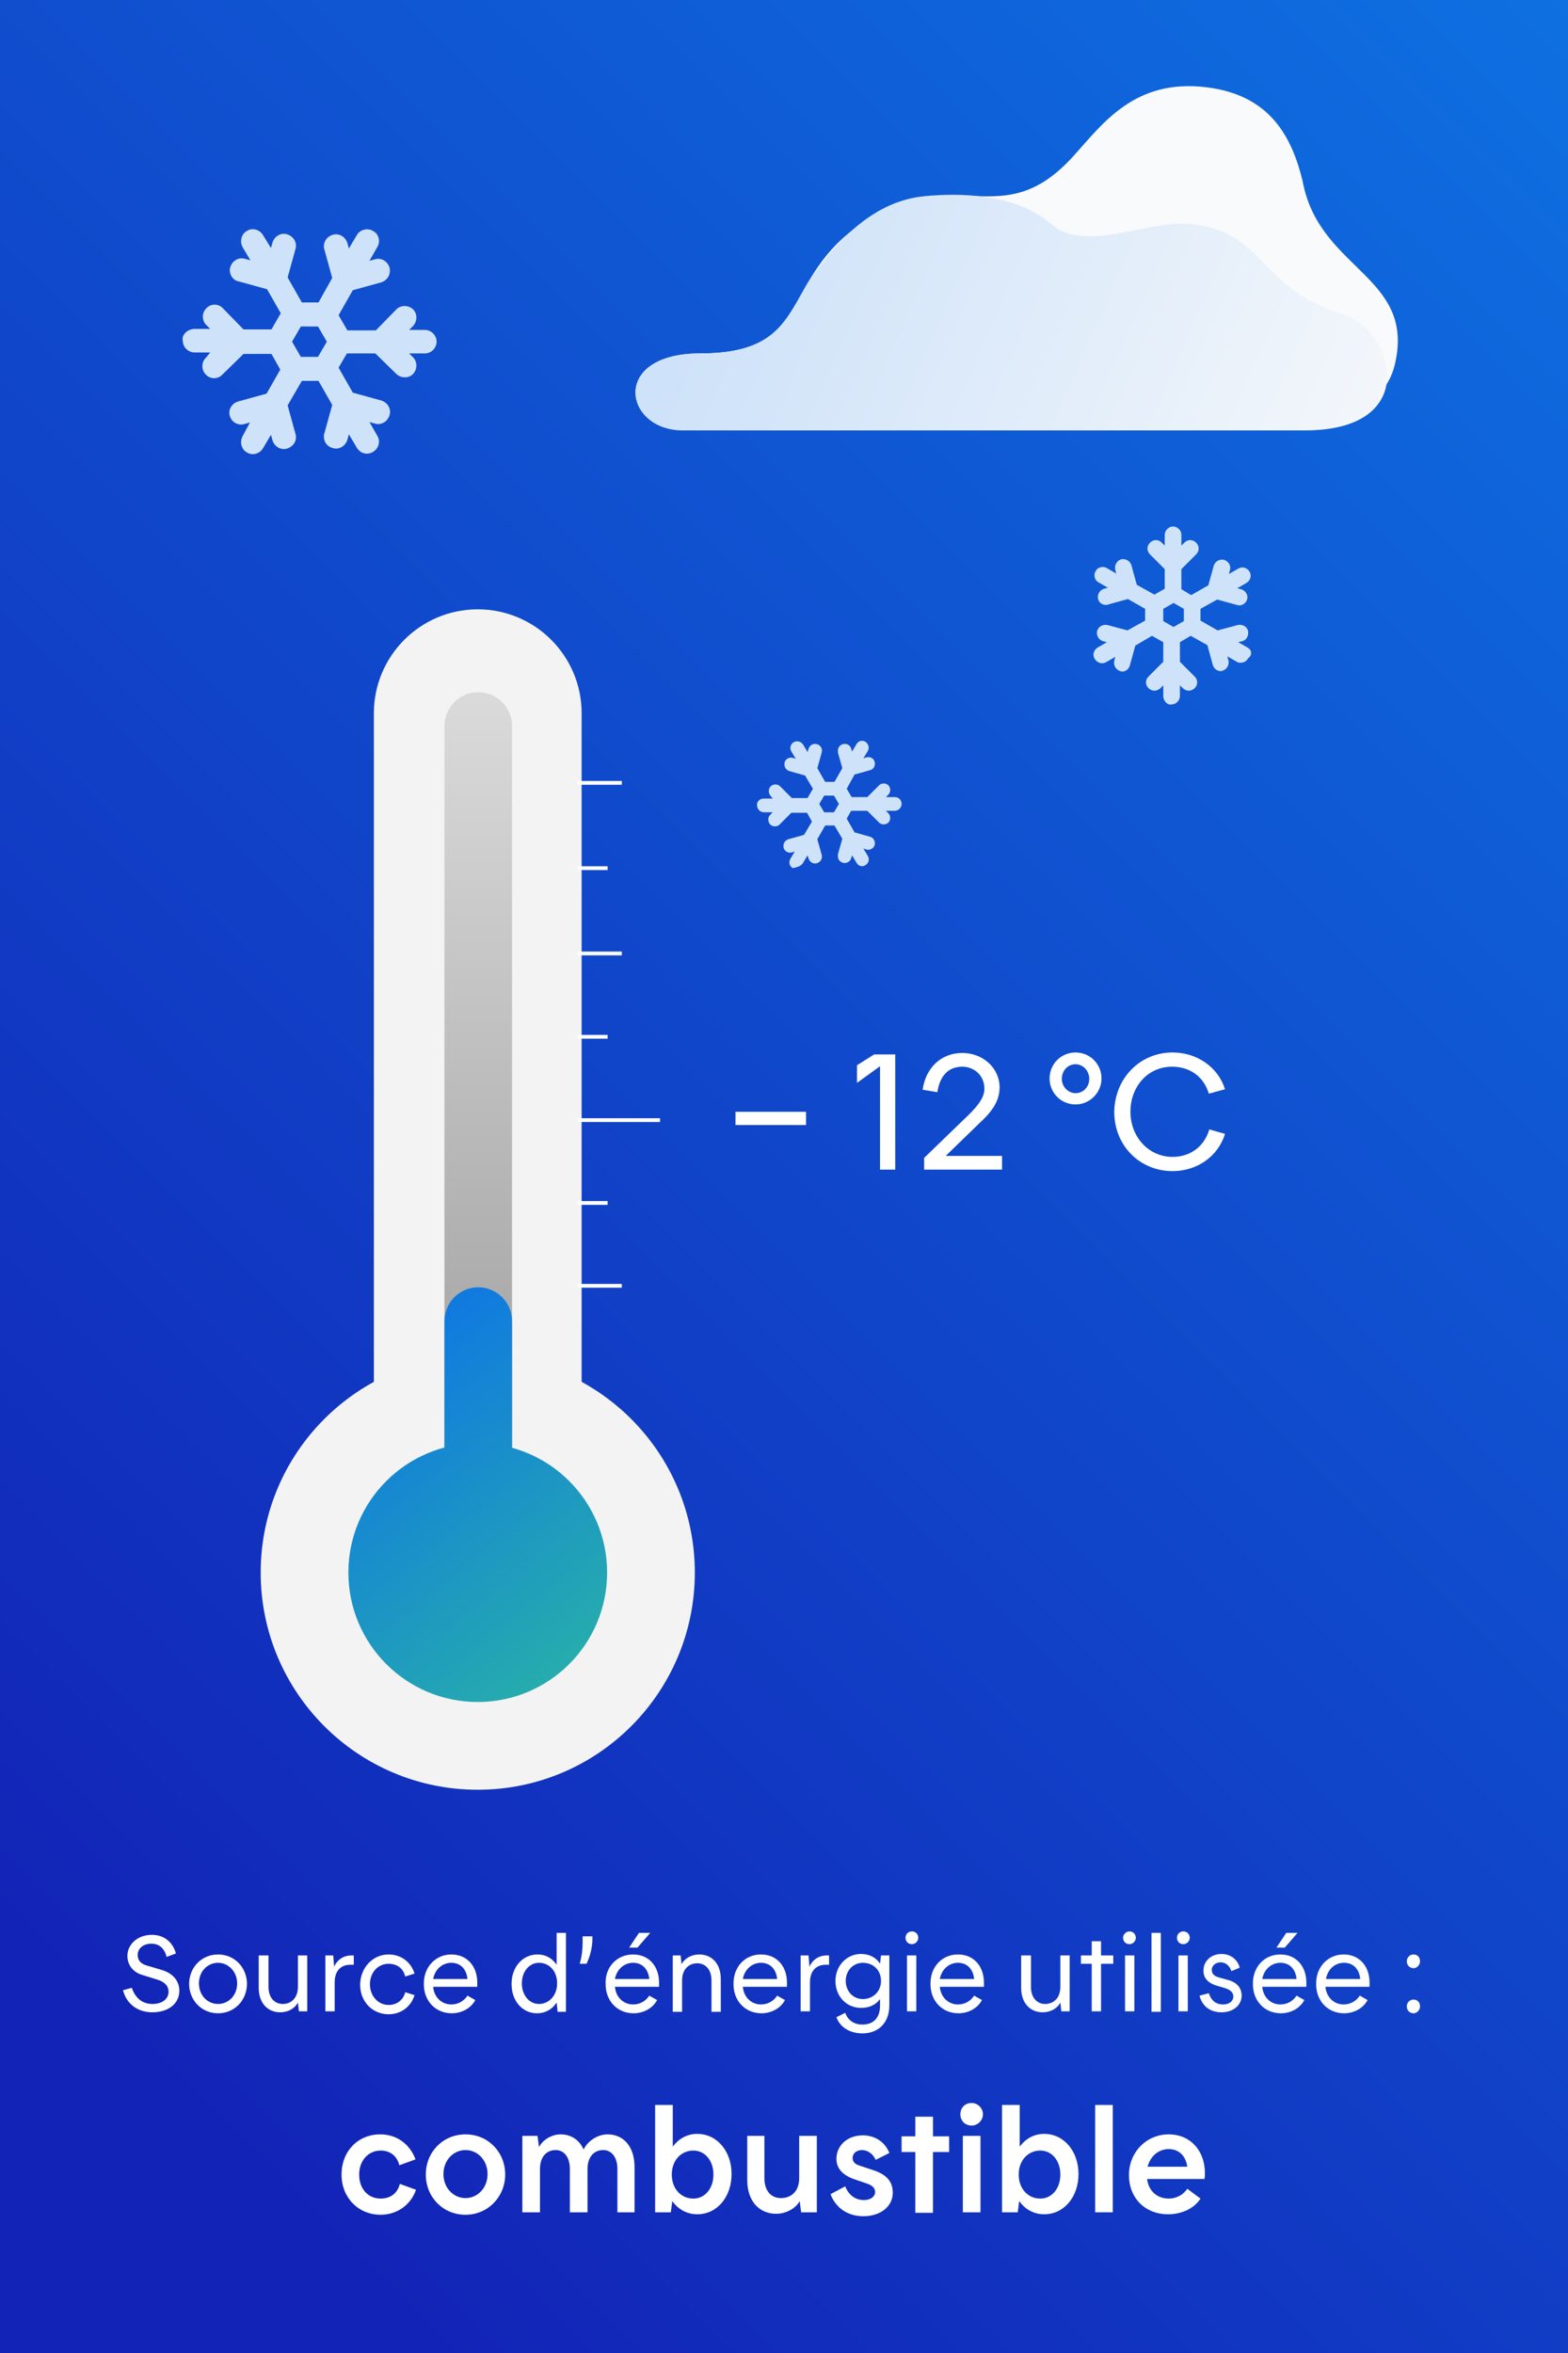 <?xml version="1.0" encoding="utf-8"?>
<!-- Generator: Adobe Illustrator 27.5.0, SVG Export Plug-In . SVG Version: 6.00 Build 0)  -->
<svg version="1.1" id="Illustration" xmlns="http://www.w3.org/2000/svg" xmlns:xlink="http://www.w3.org/1999/xlink" x="0px"
	 y="0px" viewBox="0 0 320 480" style="enable-background:new 0 0 320 480;" xml:space="preserve">
<rect x="0" y="0" width="320" height="480" fill="#333333" stroke="none"/>
<style type="text/css">
	.st0{fill:url(#SVGID_1_);}
	.st1{fill:#FFFFFF;}
	.st2{fill:#F9FAFB;}
	.st3{fill:url(#SVGID_00000173144594998716902850000003514200625130415028_);}
	.st4{fill:#CEE2F9;}
	.st5{fill:#F3F3F3;}
	.st6{fill:url(#SVGID_00000170249601714294073760000009761240731573413766_);}
	.st7{fill:url(#SVGID_00000052809545707075569440000013665472413918489749_);}
	.st8{fill:url(#SVGID_00000078753986877428762190000003766372087472879801_);}
	.st9{fill:none;stroke:#FFFFFF;stroke-width:0.77;stroke-miterlimit:10;}
</style>
<linearGradient id="SVGID_1_" gradientUnits="userSpaceOnUse" x1="4.44" y1="395.56" x2="383.582" y2="16.418">
	<stop  offset="0" style="stop-color:#1224B7"/>
	<stop  offset="1" style="stop-color:#0E75E4"/>
</linearGradient>
<rect class="st0" width="320" height="480"/>
<g>
	<path class="st1" d="M26.9,405.5c0.6,1.8,1.9,3.3,4.2,3.3c2.1,0,3.3-1.1,3.3-2.5c0-1.1-0.7-2-2.4-2.5l-2.9-0.9
		c-2.1-0.6-3.1-2.2-3.1-3.9c0-2.3,2-4.3,5-4.3c2.6,0,4.3,1.6,4.9,3.8l-1.9,0.7c-0.4-1.7-1.5-2.7-3.1-2.7c-1.7,0-2.8,1-2.8,2.3
		c0,1,0.5,1.8,2,2.2l2.7,0.8c2.6,0.7,3.8,2.4,3.8,4.3c0,2.6-2.2,4.4-5.5,4.4c-3.1,0-5.3-1.8-6-4.5L26.9,405.5z"/>
	<path class="st1" d="M44.5,398.7c3.4,0,5.9,2.7,5.9,6s-2.5,6-5.9,6s-5.9-2.7-5.9-6S41.1,398.7,44.5,398.7z M44.5,408.8
		c2.1,0,3.9-1.7,3.9-4.2c0-2.4-1.8-4.2-3.9-4.2s-3.9,1.7-3.9,4.2C40.6,407.1,42.4,408.8,44.5,408.8z"/>
	<path class="st1" d="M52.9,398.9h1.9v6.4c0,2.3,1.3,3.5,2.9,3.5c1.7,0,3.1-1.2,3.1-3.5v-6.4h1.9v11.4h-1.7l-0.2-1.8
		c-0.6,1.2-2,2-3.6,2c-2.5,0-4.4-1.8-4.4-5V398.9z"/>
	<path class="st1" d="M66.3,398.9h1.7l0.2,2.3c0.6-1.4,1.9-2.3,3.5-2.3h0.5v1.9h-0.7c-1.9,0-3.2,1.2-3.2,3.6v5.9h-1.9V398.9z"/>
	<path class="st1" d="M79.3,398.7c2.6,0,4.6,1.6,5.3,3.9l-1.9,0.6c-0.4-1.7-1.7-2.6-3.4-2.6c-2.1,0-3.8,1.7-3.8,4.2
		c0,2.4,1.7,4.2,3.8,4.2c1.7,0,3-1,3.4-2.6l1.9,0.6c-0.7,2.3-2.7,3.9-5.3,3.9c-3.3,0-5.8-2.6-5.8-6S76,398.7,79.3,398.7z"/>
	<path class="st1" d="M92.1,398.7c3.3,0,5.3,2.5,5.3,5.7c0,0.3,0,0.6,0,0.9h-9c0.2,2.2,1.8,3.6,3.7,3.6c1.4,0,2.6-0.7,3.3-1.8
		l1.6,0.9c-0.9,1.7-2.8,2.7-4.8,2.7c-3.3,0-5.7-2.5-5.7-5.9C86.4,401.3,88.9,398.7,92.1,398.7z M88.4,403.7h7
		c-0.2-2-1.4-3.3-3.3-3.3C90.4,400.4,88.8,401.6,88.4,403.7z"/>
	<path class="st1" d="M109.7,398.7c1.7,0,3,0.8,3.9,2.1v-6.5h1.9v16.1h-1.7l-0.2-1.9c-0.9,1.4-2.3,2.2-4,2.2c-3,0-5.2-2.5-5.2-6
		S106.7,398.7,109.7,398.7z M110,408.8c2,0,3.7-1.7,3.7-4.2c0-2.5-1.6-4.2-3.7-4.2c-2,0-3.5,1.8-3.5,4.2
		C106.5,407,108,408.8,110,408.8z"/>
	<path class="st1" d="M118.9,396.3v-1.3h2v0.6c0,1.6-0.5,3.6-1.2,5h-1.4C118.7,399.3,118.9,397.8,118.9,396.3z"/>
	<path class="st1" d="M129.2,398.7c3.3,0,5.3,2.5,5.3,5.7c0,0.3,0,0.6,0,0.9h-9c0.2,2.2,1.8,3.6,3.7,3.6c1.4,0,2.6-0.7,3.3-1.8
		l1.6,0.9c-0.9,1.7-2.8,2.7-4.8,2.7c-3.3,0-5.7-2.5-5.7-5.9C123.4,401.3,125.9,398.7,129.2,398.7z M125.5,403.7h7
		c-0.2-2-1.4-3.3-3.3-3.3C127.5,400.4,125.9,401.6,125.5,403.7z M130.4,394.3h2.3l-2.6,3h-1.7L130.4,394.3z"/>
	<path class="st1" d="M137.2,398.9h1.7l0.2,1.8c0.6-1.2,2-2,3.6-2c2.5,0,4.4,1.8,4.4,5v6.7h-1.9v-6.4c0-2.3-1.3-3.5-2.9-3.5
		c-1.7,0-3.1,1.2-3.1,3.5v6.4h-1.9V398.9z"/>
	<path class="st1" d="M155.3,398.7c3.3,0,5.3,2.5,5.3,5.7c0,0.3,0,0.6,0,0.9h-9c0.2,2.2,1.8,3.6,3.7,3.6c1.4,0,2.6-0.7,3.3-1.8
		l1.6,0.9c-0.9,1.7-2.8,2.7-4.8,2.7c-3.3,0-5.7-2.5-5.7-5.9C149.6,401.3,152,398.7,155.3,398.7z M151.6,403.7h7
		c-0.2-2-1.4-3.3-3.3-3.3C153.6,400.4,152,401.6,151.6,403.7z"/>
	<path class="st1" d="M163.3,398.9h1.7l0.2,2.3c0.6-1.4,1.9-2.3,3.5-2.3h0.5v1.9h-0.7c-1.9,0-3.2,1.2-3.2,3.6v5.9h-1.9V398.9z"/>
	<path class="st1" d="M172.5,410.6c0.5,1.5,1.8,2.4,3.5,2.4c2.1,0,3.6-1.2,3.6-3.9v-1.3c-0.9,1.2-2.2,1.8-3.9,1.8
		c-2.9,0-5.2-2.3-5.2-5.5c0-3.1,2.3-5.5,5.2-5.5c1.7,0,3.1,0.7,3.9,2l0.2-1.7h1.7v10.2c0,3.5-2.2,5.7-5.5,5.7
		c-2.6,0-4.6-1.3-5.3-3.3L172.5,410.6z M176.1,407.8c2,0,3.7-1.5,3.7-3.7c0-2.2-1.6-3.7-3.7-3.7c-2,0-3.5,1.6-3.5,3.7
		S174.1,407.8,176.1,407.8z"/>
	<path class="st1" d="M186.1,394c0.8,0,1.3,0.6,1.3,1.3s-0.6,1.3-1.3,1.3c-0.8,0-1.3-0.6-1.3-1.3S185.3,394,186.1,394z M185.1,398.9
		h1.9v11.4h-1.9V398.9z"/>
	<path class="st1" d="M195.5,398.7c3.3,0,5.3,2.5,5.3,5.7c0,0.3,0,0.6,0,0.9h-9c0.2,2.2,1.8,3.6,3.7,3.6c1.4,0,2.6-0.7,3.3-1.8
		l1.6,0.9c-0.9,1.7-2.8,2.7-4.8,2.7c-3.3,0-5.7-2.5-5.7-5.9C189.8,401.3,192.2,398.7,195.5,398.7z M191.8,403.7h7
		c-0.2-2-1.4-3.3-3.3-3.3C193.8,400.4,192.2,401.6,191.8,403.7z"/>
	<path class="st1" d="M208.5,398.9h1.9v6.4c0,2.3,1.3,3.5,2.9,3.5c1.7,0,3.1-1.2,3.1-3.5v-6.4h1.9v11.4h-1.7l-0.2-1.8
		c-0.6,1.2-2,2-3.6,2c-2.5,0-4.4-1.8-4.4-5V398.9z"/>
	<path class="st1" d="M222.8,400.6h-2.2v-1.7h2.2V396h1.9v2.9h2.5v1.7h-2.5v9.7h-1.9V400.6z"/>
	<path class="st1" d="M230.5,394c0.8,0,1.3,0.6,1.3,1.3s-0.6,1.3-1.3,1.3c-0.8,0-1.3-0.6-1.3-1.3S229.8,394,230.5,394z M229.6,398.9
		h1.9v11.4h-1.9V398.9z"/>
	<path class="st1" d="M235,394.3h1.9v16.1H235V394.3z"/>
	<path class="st1" d="M241.5,394c0.8,0,1.3,0.6,1.3,1.3s-0.6,1.3-1.3,1.3c-0.8,0-1.3-0.6-1.3-1.3S240.7,394,241.5,394z M240.5,398.9
		h1.9v11.4h-1.9V398.9z"/>
	<path class="st1" d="M246.7,406.6c0.4,1.3,1.3,2.3,2.9,2.3c1.3,0,2.1-0.7,2.1-1.6c0-0.7-0.4-1.3-1.6-1.7l-2-0.6
		c-1.8-0.6-2.5-1.7-2.5-3c0-1.9,1.5-3.4,3.7-3.4c1.9,0,3.3,1.2,3.7,2.8l-1.7,0.7c-0.3-1-1.1-1.8-2.2-1.8c-1,0-1.8,0.7-1.8,1.5
		c0,0.8,0.4,1.3,1.5,1.6l1.8,0.5c1.9,0.5,2.8,1.7,2.8,3.2c0,2-1.8,3.4-4.1,3.4c-2.5,0-4-1.4-4.5-3.4L246.7,406.6z"/>
	<path class="st1" d="M261.3,398.7c3.3,0,5.3,2.5,5.3,5.7c0,0.3,0,0.6,0,0.9h-9c0.2,2.2,1.8,3.6,3.7,3.6c1.4,0,2.6-0.7,3.3-1.8
		l1.6,0.9c-0.9,1.7-2.8,2.7-4.8,2.7c-3.3,0-5.7-2.5-5.7-5.9C255.6,401.3,258,398.7,261.3,398.7z M257.6,403.7h7
		c-0.2-2-1.4-3.3-3.3-3.3C259.6,400.4,258,401.6,257.6,403.7z M262.5,394.3h2.3l-2.6,3h-1.7L262.5,394.3z"/>
	<path class="st1" d="M274.2,398.7c3.3,0,5.3,2.5,5.3,5.7c0,0.3,0,0.6,0,0.9h-9c0.2,2.2,1.8,3.6,3.7,3.6c1.4,0,2.6-0.7,3.3-1.8
		l1.6,0.9c-0.9,1.7-2.8,2.7-4.8,2.7c-3.3,0-5.7-2.5-5.7-5.9C268.5,401.3,271,398.7,274.2,398.7z M270.6,403.7h7
		c-0.2-2-1.4-3.3-3.3-3.3C272.5,400.4,271,401.6,270.6,403.7z"/>
	<path class="st1" d="M288.5,398.7c0.8,0,1.3,0.6,1.3,1.4c0,0.7-0.6,1.4-1.3,1.4c-0.8,0-1.4-0.6-1.4-1.4
		C287.1,399.3,287.7,398.7,288.5,398.7z M288.5,407.9c0.8,0,1.3,0.6,1.3,1.4c0,0.7-0.6,1.4-1.3,1.4c-0.8,0-1.4-0.6-1.4-1.4
		C287.1,408.5,287.7,407.9,288.5,407.9z"/>
	<path class="st1" d="M77.6,435.4c3.3,0,6,1.9,7.2,5.1l-3.3,1.2c-0.5-2-2-3-3.8-3c-2.5,0-4.4,2-4.4,4.9s1.8,4.9,4.4,4.9
		c1.9,0,3.4-1,3.9-3l3.3,1.2c-1.1,3.2-4,5.1-7.2,5.1c-4.6,0-8-3.5-8-8.2S73,435.4,77.6,435.4z"/>
	<path class="st1" d="M95,435.4c4.6,0,8.1,3.6,8.1,8.2c0,4.5-3.5,8.2-8.1,8.2c-4.6,0-8.1-3.6-8.1-8.2C86.9,439,90.4,435.4,95,435.4z
		 M95,448.4c2.4,0,4.5-2,4.5-4.9s-2.1-4.9-4.5-4.9c-2.4,0-4.5,2-4.5,4.9S92.6,448.4,95,448.4z"/>
	<path class="st1" d="M106.5,435.7h3.2l0.3,2.3c0.7-1.4,2.5-2.6,4.4-2.6c2,0,3.8,1,4.7,3.1c0.8-1.7,2.8-3.1,4.9-3.1
		c3.1,0,5.5,2.3,5.5,6.7v9.2H126v-8.8c0-2.6-1.3-3.9-2.9-3.9c-1.8,0-3.2,1.3-3.2,3.9v8.8h-3.6v-8.8c0-2.6-1.3-3.9-2.9-3.9
		c-1.8,0-3.2,1.3-3.2,3.9v8.8h-3.6V435.7z"/>
	<path class="st1" d="M133.7,429.4h3.6v8.5c1.2-1.6,2.9-2.6,5-2.6c4,0,7,3.5,7,8.2c0,4.6-2.9,8.2-7,8.2c-2.1,0-3.9-1-5.1-2.7
		l-0.3,2.3h-3.2V429.4z M141.5,448.5c2.4,0,4.1-2.1,4.1-4.9s-1.7-4.9-4.1-4.9c-2.4,0-4.4,1.9-4.4,4.9
		C137.1,446.5,139,448.5,141.5,448.5z"/>
	<path class="st1" d="M152.4,435.7h3.6v8.6c0,2.8,1.5,4.1,3.4,4.1c2,0,3.7-1.3,3.7-4.1v-8.6h3.6v15.6h-3.2l-0.3-2.3
		c-0.7,1.4-2.7,2.6-4.8,2.6c-3.3,0-5.9-2.4-5.9-6.9V435.7z"/>
	<path class="st1" d="M172.5,446c0.6,1.6,1.9,2.8,3.8,2.8c1.5,0,2.3-0.8,2.3-1.6c0-0.7-0.4-1.3-1.5-1.7l-2.9-1
		c-2.5-0.9-3.5-2.4-3.5-4.1c0-2.7,2.2-4.8,5.4-4.8c2.6,0,4.6,1.5,5.4,3.6l-2.8,1.4c-0.5-1.2-1.6-2-2.8-2c-1.1,0-1.9,0.7-1.9,1.6
		c0,0.8,0.5,1.3,1.5,1.6l2.7,0.9c2.8,0.9,4,2.4,4,4.6c0,2.8-2.5,4.8-6,4.8c-3.3,0-5.7-1.8-6.7-4.5L172.5,446z"/>
	<path class="st1" d="M186.9,439H184v-3.2h2.8v-4h3.6v4h3.3v3.2h-3.3v12.4h-3.6V439z"/>
	<path class="st1" d="M198.3,429c1.3,0,2.3,1.1,2.3,2.3s-1,2.3-2.3,2.3c-1.4,0-2.3-1-2.3-2.3S196.9,429,198.3,429z M196.5,435.7h3.6
		v15.6h-3.6V435.7z"/>
	<path class="st1" d="M204.5,429.4h3.6v8.5c1.2-1.6,2.9-2.6,5-2.6c4,0,7,3.5,7,8.2c0,4.6-2.9,8.2-7,8.2c-2.1,0-3.9-1-5.1-2.7
		l-0.3,2.3h-3.2V429.4z M212.3,448.5c2.4,0,4.1-2.1,4.1-4.9s-1.7-4.9-4.1-4.9c-2.4,0-4.4,1.9-4.4,4.9
		C207.9,446.5,209.8,448.5,212.3,448.5z"/>
	<path class="st1" d="M223.5,429.4h3.6v21.9h-3.6V429.4z"/>
	<path class="st1" d="M238.5,435.4c4.5,0,7.4,3.4,7.4,7.9c0,0.4,0,0.8-0.1,1.2h-11.7c0.3,2.5,2.1,4,4.4,4c1.7,0,3.1-0.9,3.8-2l2.7,2
		c-1.2,1.9-3.7,3.2-6.6,3.2c-4.7,0-8-3.3-8-8S234,435.4,238.5,435.4z M234.2,442h8.1c-0.3-2.2-1.7-3.6-3.8-3.6
		C236.6,438.4,234.8,439.7,234.2,442z"/>
</g>
<g>
	<g>
		<g>
			<path class="st2" d="M142.9,72.1c23.4,0,15.9-15.3,33.4-26.8c18.8-12.4,28.1,2.8,42.8-13.5c5.9-6.5,12.4-15.8,27.1-14
				c13.1,1.6,17.5,10.2,19.7,19.4c0,0,0,0,0,0c0,0,0,0.1,0,0.1c0.1,0.4,0.2,0.9,0.3,1.3c4.2,16.7,22.8,18.2,18.4,36
				c-1.9,7.6-10.7,13.1-23.7,13.1c-10,0-121.3,0-121.5,0C127.3,87.7,124.5,72.1,142.9,72.1z"/>
		</g>
		
			<linearGradient id="SVGID_00000177468821955113576790000008866144441127313555_" gradientUnits="userSpaceOnUse" x1="-2257.129" y1="111.601" x2="-2113.217" y2="48.199" gradientTransform="matrix(-1 0 0 1 -1963.794 0)">
			<stop  offset="0" style="stop-color:#F9FAFB"/>
			<stop  offset="1" style="stop-color:#CEE2F9"/>
		</linearGradient>
		<path style="fill:url(#SVGID_00000177468821955113576790000008866144441127313555_);" d="M142.9,72.1c15.5,0,17.4-6.7,22-14.5
			c9-13.4,17.3-17,24-17.6c6.5-0.6,18.2-0.7,25.6,5.7c6.9,6,19.5-0.8,28.2,0c15.6,1.4,13.8,13,31.3,18.4
			c10.5,3.2,16.3,23.7-7.7,23.7c-56.9,0-126.9,0-127.1,0C127.3,87.7,124.5,72.1,142.9,72.1z"/>
	</g>
	<path class="st4" d="M254.6,132.1l-1.9-1.1l0.8-0.2c0.9-0.2,1.4-1.2,1.2-2.1c-0.2-0.9-1.2-1.4-2.1-1.2l-4.1,1.1l-3.5-2v-2.4
		l3.4-1.9l4,1.1c0.2,0,0.3,0.1,0.5,0.1c0.7,0,1.4-0.5,1.6-1.2c0.3-0.9-0.3-1.8-1.2-2.1l-0.8-0.2l1.9-1.1c0.8-0.5,1.1-1.5,0.6-2.3
		c-0.5-0.8-1.5-1.1-2.3-0.6l-1.9,1.1l0.2-0.8c0.3-0.9-0.3-1.8-1.2-2.1c-0.9-0.2-1.8,0.3-2.1,1.2l-1.1,4l-3.5,2l-2-1.2l0-4.1l3-3
		c0.7-0.7,0.7-1.7,0-2.4c-0.7-0.7-1.7-0.7-2.4,0l-0.6,0.6l0-2.2c0-0.9-0.8-1.7-1.7-1.7h0c-0.9,0-1.7,0.8-1.7,1.7l0,2.2l-0.6-0.6
		c-0.7-0.7-1.7-0.7-2.4,0c-0.7,0.7-0.7,1.7,0,2.4l3,3l0,4l-2.1,1.2l-3.6-2l-1.1-4c-0.3-0.9-1.2-1.4-2.1-1.2
		c-0.9,0.3-1.4,1.2-1.2,2.1l0.2,0.8l-1.9-1.1c-0.8-0.5-1.9-0.2-2.3,0.6c-0.5,0.8-0.2,1.9,0.6,2.3l1.9,1.1l-0.8,0.2
		c-0.9,0.3-1.4,1.2-1.2,2.1c0.2,0.8,0.9,1.2,1.6,1.2c0.1,0,0.3,0,0.5-0.1l4-1.1l3.5,2v2.4l-3.6,2l-4.1-1.1c-0.9-0.2-1.8,0.3-2.1,1.2
		c-0.2,0.9,0.3,1.8,1.2,2.1l0.8,0.2l-1.9,1.1c-0.8,0.5-1.1,1.5-0.6,2.3c0.3,0.5,0.9,0.9,1.5,0.9c0.3,0,0.6-0.1,0.8-0.2l1.9-1.1
		l-0.2,0.8c-0.2,0.9,0.3,1.8,1.2,2.1c0.1,0,0.3,0.1,0.4,0.1c0.7,0,1.4-0.5,1.6-1.3l1.1-4l3.4-2l2.3,1.3l0,4l-3,3
		c-0.7,0.7-0.7,1.7,0,2.4c0.3,0.3,0.8,0.5,1.2,0.5c0.4,0,0.9-0.2,1.2-0.5l0.6-0.6l0,2.2c0,0.9,0.8,1.9,1.7,1.7
		c0.9,0,1.7-0.8,1.7-1.7l0-2.2l0.6,0.6c0.3,0.3,0.8,0.5,1.2,0.5c0.4,0,0.9-0.2,1.2-0.5c0.7-0.7,0.7-1.7,0-2.4l-3-3l0-4l2.2-1.3
		l3.4,1.9l1.1,4c0.2,0.8,0.9,1.3,1.6,1.3c0.1,0,0.3,0,0.4-0.1c0.9-0.2,1.4-1.2,1.2-2.1l-0.2-0.8l1.9,1.1c0.3,0.2,0.6,0.2,0.8,0.2
		c0.6,0,1.2-0.3,1.5-0.9C255.7,133.6,255.4,132.5,254.6,132.1z M241.6,126.7l-2.1,1.2l-2.1-1.2v-2.5l2.1-1.2l2.1,1.2V126.7z"/>
	<path class="st4" d="M53.7,91.4l1.6-2.7l0.3,1.1c0.4,1.3,1.7,2.1,3,1.7c1.3-0.4,2.1-1.7,1.7-3l-1.6-5.8l2.9-5H65l2.8,4.9l-1.6,5.8
		c-0.1,0.2-0.1,0.4-0.1,0.7c0,1.1,0.7,2,1.8,2.3c1.3,0.4,2.6-0.4,3-1.7l0.3-1.1l1.6,2.7c0.7,1.2,2.1,1.6,3.3,0.9
		c1.2-0.7,1.6-2.2,0.9-3.3l-1.6-2.8l1.1,0.3c1.3,0.4,2.6-0.4,3-1.7c0.4-1.3-0.4-2.6-1.7-3l-5.8-1.6l-2.9-5.1l1.7-2.9l5.8,0l4.3,4.2
		c1,0.9,2.5,0.9,3.4,0c0.9-1,0.9-2.5,0-3.4l-0.8-0.8l3.2,0c1.3,0,2.4-1.1,2.4-2.4v0c0-1.3-1.1-2.4-2.4-2.4l-3.2,0l0.8-0.8
		c0.9-1,0.9-2.5,0-3.4c-1-0.9-2.5-0.9-3.4,0l-4.2,4.3l-5.8,0l-1.8-3.1l2.9-5.1l5.8-1.6c1.3-0.4,2-1.7,1.7-3c-0.4-1.3-1.7-2.1-3-1.7
		l-1.1,0.3l1.6-2.8c0.7-1.2,0.3-2.7-0.9-3.3c-1.2-0.7-2.7-0.2-3.3,0.9l-1.6,2.7l-0.3-1.1c-0.4-1.3-1.7-2.1-3-1.7
		c-1.1,0.3-1.8,1.3-1.8,2.3c0,0.2,0,0.4,0.1,0.7l1.6,5.8l-2.8,5h-3.4l-2.9-5.1l1.6-5.8c0.4-1.3-0.4-2.6-1.7-3
		c-1.3-0.4-2.6,0.4-3,1.7l-0.3,1.1L53.7,48c-0.7-1.2-2.2-1.6-3.3-0.9c-0.8,0.4-1.2,1.3-1.2,2.1c0,0.4,0.1,0.8,0.3,1.2l1.6,2.7
		l-1.1-0.3c-1.3-0.4-2.6,0.4-3,1.7c-0.1,0.2-0.1,0.4-0.1,0.6c0,1.1,0.7,2.1,1.8,2.3l5.8,1.6l2.8,4.9l-1.9,3.3l-5.7,0l-4.2-4.3
		c-0.9-1-2.5-1-3.4,0c-0.5,0.5-0.7,1.1-0.7,1.7c0,0.6,0.2,1.2,0.7,1.7l0.8,0.8l-3.2,0c-1.3,0-2.7,1.1-2.4,2.4c0,1.3,1.1,2.4,2.4,2.4
		l3.2,0L42,73c-0.5,0.5-0.7,1.1-0.7,1.7c0,0.6,0.2,1.2,0.7,1.7c0.9,1,2.5,1,3.4,0l4.3-4.2l5.7,0l1.8,3.2l-2.8,4.9l-5.8,1.6
		c-1.1,0.3-1.8,1.3-1.8,2.3c0,0.2,0,0.4,0.1,0.6c0.3,1.3,1.7,2.1,3,1.7l1.1-0.3L49.5,89c-0.2,0.4-0.3,0.8-0.3,1.2
		c0,0.8,0.4,1.7,1.2,2.1C51.5,93,53,92.6,53.7,91.4z M61.4,72.8l-1.8-3.1l1.8-3.1h3.5l1.8,3.1l-1.8,3.1H61.4z"/>
	<path class="st4" d="M163.9,176l0.9-1.5l0.2,0.6c0.2,0.7,0.9,1.2,1.7,1c0.7-0.2,1.2-0.9,1-1.7l-0.9-3.2l1.6-2.8h1.9l1.6,2.7
		l-0.9,3.2c0,0.1,0,0.2,0,0.4c0,0.6,0.4,1.1,1,1.3c0.7,0.2,1.5-0.2,1.7-0.9l0.2-0.6l0.9,1.5c0.4,0.7,1.2,0.9,1.8,0.5
		c0.7-0.4,0.9-1.2,0.5-1.9l-0.9-1.5l0.6,0.2c0.7,0.2,1.5-0.2,1.7-0.9c0.2-0.7-0.2-1.5-0.9-1.7l-3.2-0.9l-1.6-2.8l0.9-1.6l3.3,0
		l2.4,2.4c0.5,0.5,1.4,0.5,1.9,0c0.5-0.5,0.5-1.4,0-1.9l-0.5-0.5l1.8,0c0.7,0,1.4-0.6,1.4-1.4v0c0-0.8-0.6-1.4-1.4-1.4l-1.8,0
		l0.5-0.5c0.5-0.5,0.5-1.4,0-1.9c-0.5-0.5-1.4-0.5-1.9,0l-2.4,2.4l-3.2,0l-1-1.7l1.6-2.9l3.2-0.9c0.7-0.2,1.1-0.9,0.9-1.7
		c-0.2-0.7-0.9-1.1-1.7-0.9l-0.6,0.2l0.9-1.5c0.4-0.7,0.1-1.5-0.5-1.9c-0.7-0.4-1.5-0.1-1.8,0.5l-0.9,1.5l-0.2-0.6
		c-0.2-0.7-0.9-1.1-1.7-0.9c-0.6,0.2-1,0.7-1,1.3c0,0.1,0,0.2,0,0.4l0.9,3.2l-1.6,2.8h-1.9l-1.6-2.8l0.9-3.2c0.2-0.7-0.2-1.5-1-1.7
		c-0.7-0.2-1.5,0.2-1.7,1l-0.2,0.6l-0.9-1.5c-0.4-0.6-1.2-0.9-1.9-0.5c-0.4,0.2-0.7,0.7-0.7,1.2c0,0.2,0.1,0.5,0.2,0.7l0.9,1.5
		l-0.6-0.2c-0.7-0.2-1.5,0.2-1.7,1c0,0.1,0,0.2,0,0.4c0,0.6,0.4,1.1,1,1.3l3.2,0.9l1.6,2.7l-1.1,1.9l-3.2,0l-2.4-2.4
		c-0.5-0.5-1.4-0.5-1.9,0c-0.3,0.3-0.4,0.6-0.4,1c0,0.3,0.1,0.7,0.4,1l0.4,0.5l-1.8,0c-0.8,0-1.5,0.6-1.4,1.4c0,0.7,0.6,1.4,1.4,1.4
		l1.8,0l-0.5,0.5c-0.3,0.3-0.4,0.6-0.4,1c0,0.3,0.1,0.7,0.4,1c0.5,0.5,1.4,0.5,1.9,0l2.4-2.4l3.2,0l1,1.8l-1.6,2.7l-3.2,0.9
		c-0.6,0.2-1,0.7-1,1.3c0,0.1,0,0.2,0,0.4c0.2,0.7,0.9,1.2,1.7,1l0.6-0.2l-0.9,1.5c-0.1,0.2-0.2,0.4-0.2,0.7c0,0.5,0.2,0.9,0.7,1.2
		C162.7,176.9,163.5,176.7,163.9,176z M168.2,165.7l-1-1.7l1-1.7h2l1,1.7l-1,1.7H168.2z"/>
</g>
<g>
	<path class="st1" d="M150.1,226.8h14.4v2.7h-14.4V226.8z"/>
	<path class="st1" d="M179.6,217.5l-4.7,3.4v-3.6l3.5-2.2h4.3v23.5h-3.1V217.5z"/>
	<path class="st1" d="M188.6,236.2l8.9-8.6c2.5-2.4,3.4-4,3.4-5.5c0-2.7-2.1-4.5-4.5-4.5c-2.9,0-4.6,1.9-5.1,5.2l-3-0.5
		c0.6-4.4,3.7-7.5,8.1-7.5c4.2,0,7.6,3.1,7.6,7c0,3-1.8,5.2-4.2,7.4l-6.8,6.6h11.5v2.8h-15.9V236.2z"/>
	<path class="st1" d="M219.5,214.7c3,0,5.3,2.4,5.3,5.3c0,2.9-2.4,5.3-5.3,5.3c-3,0-5.3-2.4-5.3-5.3
		C214.2,217.1,216.5,214.7,219.5,214.7z M219.5,223c1.5,0,2.8-1.2,2.8-2.9c0-1.7-1.3-3-2.8-3s-2.8,1.2-2.8,3
		C216.7,221.7,218,223,219.5,223z"/>
	<path class="st1" d="M239.3,214.7c5,0,9.3,3,10.7,7.5l-3.3,0.9c-1-3.4-3.8-5.5-7.5-5.5c-5,0-8.5,4.1-8.5,9.2s3.7,9.2,8.6,9.2
		c3.7,0,6.5-2.2,7.5-5.6l3.2,0.9c-1.4,4.6-5.7,7.6-10.7,7.6c-6.7,0-11.9-5.2-11.9-12.1C227.5,220,232.6,214.7,239.3,214.7z"/>
</g>
<g>
	<circle class="st5" cx="97.5" cy="320.8" r="44.3"/>
	<path class="st5" d="M118.7,320.8H76.3V145.5c0-11.7,9.5-21.2,21.2-21.2h0c11.7,0,21.2,9.5,21.2,21.2V320.8z"/>
	
		<linearGradient id="SVGID_00000159428369149235832570000008884344926957650855_" gradientUnits="userSpaceOnUse" x1="97.526" y1="330.464" x2="97.526" y2="101.673">
		<stop  offset="0" style="stop-color:#949494"/>
		<stop  offset="1" style="stop-color:#E9E9E9"/>
	</linearGradient>
	<path style="fill:url(#SVGID_00000159428369149235832570000008884344926957650855_);" d="M104.4,328.6H90.7V148.1
		c0-3.8,3.1-6.9,6.9-6.9h0c3.8,0,6.9,3.1,6.9,6.9V328.6z"/>
	
		<linearGradient id="SVGID_00000151522890903262457280000002322917927998826892_" gradientUnits="userSpaceOnUse" x1="64.6" y1="280.008" x2="130.347" y2="361.409">
		<stop  offset="0" style="stop-color:#0E75E4"/>
		<stop  offset="1" style="stop-color:#2EBE9C"/>
	</linearGradient>
	<circle style="fill:url(#SVGID_00000151522890903262457280000002322917927998826892_);" cx="97.5" cy="320.8" r="26.4"/>
	
		<linearGradient id="SVGID_00000145763317591018381650000012076505873553080746_" gradientUnits="userSpaceOnUse" x1="76.98" y1="270.01" x2="142.726" y2="351.411">
		<stop  offset="0" style="stop-color:#0E75E4"/>
		<stop  offset="1" style="stop-color:#2EBE9C"/>
	</linearGradient>
	<path style="fill:url(#SVGID_00000145763317591018381650000012076505873553080746_);" d="M104.4,323.7H90.7v-54.2
		c0-3.8,3.1-6.9,6.9-6.9h0c3.8,0,6.9,3.1,6.9,6.9V323.7z"/>
	<g>
		<line class="st9" x1="117.9" y1="194.5" x2="126.9" y2="194.5"/>
		<line class="st9" x1="117.9" y1="159.7" x2="126.9" y2="159.7"/>
		<line class="st9" x1="117.9" y1="228.5" x2="134.7" y2="228.5"/>
		<line class="st9" x1="117.9" y1="262.3" x2="126.9" y2="262.3"/>
		<line class="st9" x1="117.9" y1="177.1" x2="124" y2="177.1"/>
		<line class="st9" x1="117.9" y1="245.4" x2="124" y2="245.4"/>
		<line class="st9" x1="117.9" y1="211.5" x2="124" y2="211.5"/>
	</g>
</g>
</svg>
